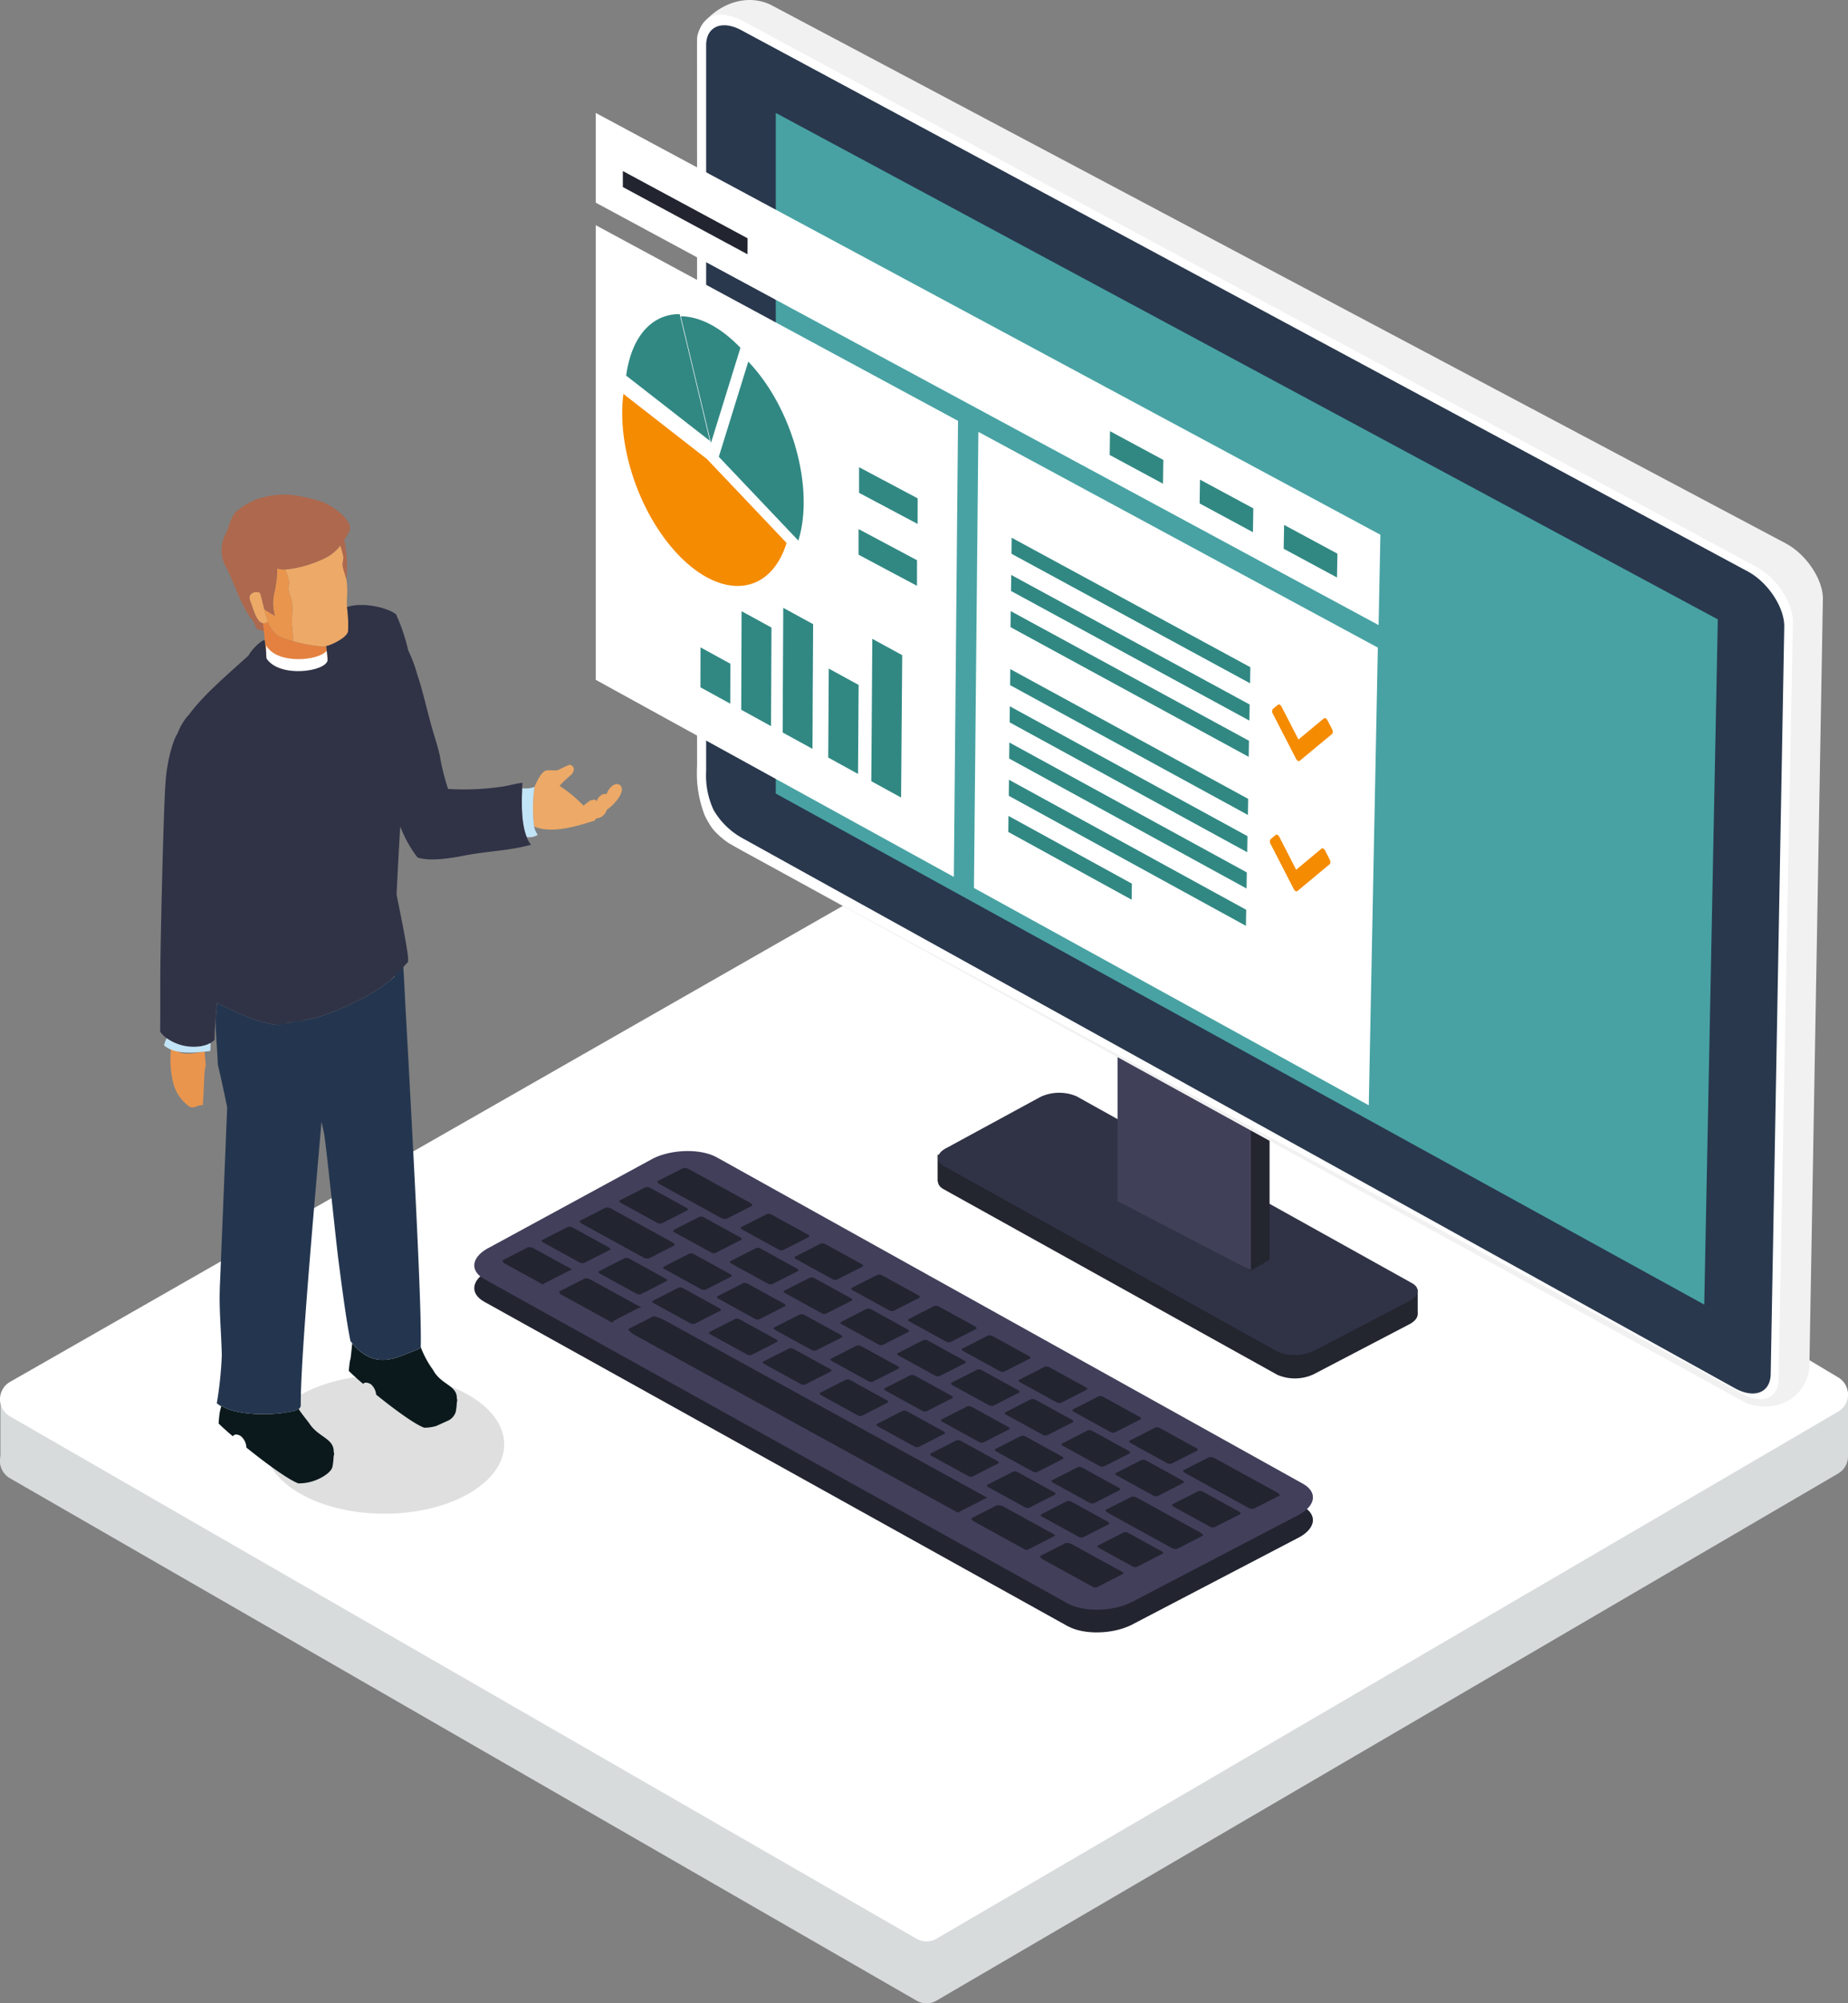<svg xmlns="http://www.w3.org/2000/svg" xmlns:xlink="http://www.w3.org/1999/xlink" width="255.919" height="277.356" viewBox="0 0 255.919 277.356">
  <rect x="0" y="0" width="255.919" height="277.356" fill="#808080" stroke="none"/>
  <defs>
    <clipPath id="clip-path">
      <rect id="長方形_476" data-name="長方形 476" width="33.173" height="19.197" fill="none"/>
    </clipPath>
  </defs>
  <g id="グループ_1001" data-name="グループ 1001" transform="translate(-4660 -10031.028)">
    <g id="グループ_981" data-name="グループ 981" transform="translate(4660 10031.028)">
      <g id="グループ_982" data-name="グループ 982" transform="translate(0 0)">
        <g id="グループ_979" data-name="グループ 979">
          <g id="グループ_983" data-name="グループ 983">
            <rect id="長方形_472" data-name="長方形 472" width="5.739" height="8.788" transform="translate(0.06 194.051)" fill="#d8dbdc"/>
            <rect id="長方形_473" data-name="長方形 473" width="5.739" height="8.788" transform="translate(250.18 192.682)" fill="#d8dbdc"/>
            <path id="パス_3300" data-name="パス 3300" d="M300.913,171.525,176.052,244.5a2.748,2.748,0,0,1-2.839.005L47.657,172.177a2.749,2.749,0,0,1,.05-4.745l128.555-73.46a2.747,2.747,0,0,1,2.851.074L300.976,166.86a2.75,2.75,0,0,1-.063,4.665" transform="translate(-46.321 32.461)" fill="#d8dbdc"/>
            <path id="パス_3301" data-name="パス 3301" d="M300.913,165.162,176.052,238.135a2.748,2.748,0,0,1-2.839.005L47.657,165.814a2.749,2.749,0,0,1,.05-4.745l128.555-73.46a2.747,2.747,0,0,1,2.851.074L300.976,160.5a2.75,2.75,0,0,1-.063,4.665" transform="translate(-46.321 30.255)" fill="#fff"/>
            <path id="パス_3302" data-name="パス 3302" d="M189.789,150.568l-46.221-25.7c-1.236-.681-1.018-1.829.485-2.552l12.926-7.026a6.154,6.154,0,0,1,4.979-.074L208.4,141.077c1.235.681,1.017,1.829-.486,2.552l-13.145,6.865a6.159,6.159,0,0,1-4.979.074" transform="translate(-12.876 39.785)" fill="#23252f"/>
            <rect id="長方形_474" data-name="長方形 474" width="5.658" height="3.69" transform="translate(129.845 159.874)" fill="#23252f"/>
            <rect id="長方形_475" data-name="長方形 475" width="2.454" height="3.352" transform="translate(193.873 178.558)" fill="#23252f"/>
            <path id="パス_3303" data-name="パス 3303" d="M189.792,148.177l-46.221-25.7c-1.236-.681-1.018-1.829.485-2.552l12.926-7.026a6.154,6.154,0,0,1,4.979-.074L208.4,138.686c1.235.681,1.017,1.829-.486,2.552L194.771,148.1a6.159,6.159,0,0,1-4.979.074" transform="translate(-12.875 38.956)" fill="#303346"/>
            <path id="パス_3304" data-name="パス 3304" d="M181.625,104.422l-18.472-9.594v37.105l15.8,11.161,2.669-1.566Z" transform="translate(-5.807 32.884)" fill="#23252f"/>
            <path id="パス_3305" data-name="パス 3305" d="M179.707,105.518l-18.472-9.594v37.105l18.472,9.594Z" transform="translate(-6.472 33.264)" fill="#414059"/>
            <path id="パス_3306" data-name="パス 3306" d="M122.432,116.767,263.2,194.211a7.085,7.085,0,0,0,5.511-.078,5.91,5.91,0,0,0,3.325-4.8L273.909,82.87c0-2.657-2.281-6.079-5.071-7.6L128.273.7c-4.957-2.436-10.279,2.063-10.279,4.722V106.033a16.523,16.523,0,0,0,1.036,6.813,9.459,9.459,0,0,0,3.4,3.92" transform="translate(-21.467 0)" fill="#f1f1f1"/>
            <path id="パス_3307" data-name="パス 3307" d="M124.667,117.475l138.14,74.991c2.726,1.511,4.957.591,4.957-2.042l1.984-104.876c0-2.634-2.23-6.025-4.957-7.537L124.214,2.321c-4.6-2.272-6.219.65-6.219,3.285l.051,102.041a14.578,14.578,0,0,0,1.7,5.953c.9,1.681,3.555,3.119,4.918,3.875" transform="translate(-21.466 0.521)" fill="#fff"/>
            <path id="パス_3308" data-name="パス 3308" d="M123.889,115.106,261.4,191.3c2.726,1.511,4.957.593,4.957-2.042l1.877-103.454c0-2.633-2.23-6.024-4.957-7.535L123.889,3.326c-2.727-1.511-4.957-.591-4.957,2.042v100.5a11.286,11.286,0,0,0,1.03,5.374,10.438,10.438,0,0,0,3.927,3.865" transform="translate(-21.141 0.901)" fill="#29384d"/>
            <path id="パス_3309" data-name="パス 3309" d="M126.089,105.839l128.582,70.754,1.877-94.867L126.089,11.61Z" transform="translate(-18.659 4.026)" fill="#48a2a3"/>
            <path id="パス_3310" data-name="パス 3310" d="M177.293,183.313l-80.807-44.92c-2.16-1.191-1.778-3.2.85-4.462l22.6-12.284c2.628-1.263,6.544-1.321,8.706-.131l81.188,45.2c2.16,1.191,1.779,3.2-.848,4.462l-22.979,12c-2.628,1.262-6.545,1.321-8.706.129" transform="translate(-29.41 41.842)" fill="#222430"/>
            <path id="パス_3311" data-name="パス 3311" d="M177.293,180.98,96.487,136.06c-2.16-1.191-1.778-3.2.85-4.462l22.6-12.284c2.628-1.263,6.544-1.321,8.706-.131l81.188,45.2c2.16,1.191,1.779,3.2-.848,4.462l-22.979,12c-2.628,1.262-6.545,1.321-8.706.129" transform="translate(-29.41 41.033)" fill="#423f5b"/>
            <path id="パス_3312" data-name="パス 3312" d="M115.884,127.052a.8.8,0,0,1-.645-.071l-5.036-2.768c-.207-.114-.26-.271-.113-.345l3.535-1.8a.807.807,0,0,1,.645.074l5.034,2.768c.209.114.26.268.113.343Z" transform="translate(-24.236 42.315)" fill="#222430"/>
            <path id="パス_3313" data-name="パス 3313" d="M121.414,130.092a.8.8,0,0,1-.645-.071l-5.034-2.768c-.21-.116-.26-.269-.113-.345l3.534-1.8a.8.8,0,0,1,.645.073l5.034,2.768c.21.114.26.268.113.343Z" transform="translate(-22.318 43.369)" fill="#222430"/>
            <path id="パス_3314" data-name="パス 3314" d="M120.386,133.871a.8.8,0,0,1-.642-.071l-5.034-2.768c-.211-.116-.26-.269-.114-.343l3.535-1.8a.79.79,0,0,1,.645.071l5.034,2.768c.209.115.259.268.11.343Z" transform="translate(-22.674 44.679)" fill="#222430"/>
            <path id="パス_3315" data-name="パス 3315" d="M127.253,133.3a.8.8,0,0,1-.646-.073l-5.036-2.768c-.21-.114-.259-.269-.112-.343l3.535-1.8a.8.8,0,0,1,.642.073l5.036,2.768c.209.114.261.269.114.345Z" transform="translate(-20.294 44.481)" fill="#222430"/>
            <path id="パス_3316" data-name="パス 3316" d="M125.92,136.912a.806.806,0,0,1-.645-.073l-5.036-2.769c-.21-.114-.26-.268-.114-.343l3.534-1.8a.8.8,0,0,1,.646.073l5.036,2.768c.209.114.261.269.113.345Z" transform="translate(-20.757 45.733)" fill="#222430"/>
            <path id="パス_3317" data-name="パス 3317" d="M132.78,136.338a.8.8,0,0,1-.645-.071L127.1,133.5c-.21-.115-.259-.269-.112-.343l3.534-1.8a.8.8,0,0,1,.644.073l5.034,2.768c.211.116.26.268.113.343Z" transform="translate(-18.377 45.535)" fill="#222430"/>
            <path id="パス_3318" data-name="パス 3318" d="M125.108,140.582a.8.8,0,0,1-.646-.074l-5.034-2.766c-.209-.116-.26-.269-.113-.345l3.534-1.8a.8.8,0,0,1,.646.073l5.034,2.766c.21.116.263.269.114.346Z" transform="translate(-21.038 47.006)" fill="#222430"/>
            <path id="パス_3319" data-name="パス 3319" d="M131.754,140.119a.8.8,0,0,1-.642-.071l-5.036-2.769c-.209-.113-.261-.269-.116-.343l3.535-1.8a.8.8,0,0,1,.646.074l5.036,2.768c.209.114.259.268.11.343Z" transform="translate(-18.733 46.846)" fill="#222430"/>
            <path id="パス_3320" data-name="パス 3320" d="M138.618,139.548a.8.8,0,0,1-.646-.071l-5.033-2.768c-.209-.114-.26-.269-.113-.345l3.534-1.8a.8.8,0,0,1,.645.073l5.034,2.768c.21.116.26.268.113.343Z" transform="translate(-16.352 46.648)" fill="#222430"/>
            <path id="パス_3321" data-name="パス 3321" d="M130.637,143.621a.8.8,0,0,1-.645-.073l-5.033-2.766c-.209-.114-.261-.269-.114-.345l3.535-1.8a.8.8,0,0,1,.646.071l5.033,2.768c.211.116.261.268.113.345Z" transform="translate(-19.12 48.06)" fill="#222430"/>
            <path id="パス_3322" data-name="パス 3322" d="M137.594,143.329a.806.806,0,0,1-.645-.073l-5.036-2.769c-.21-.114-.26-.268-.113-.343l3.534-1.8a.8.8,0,0,1,.645.073l5.036,2.768c.209.114.261.269.113.345Z" transform="translate(-16.708 47.959)" fill="#222430"/>
            <path id="パス_3323" data-name="パス 3323" d="M144.455,142.755a.8.8,0,0,1-.644-.071l-5.036-2.768c-.209-.114-.259-.269-.112-.343l3.534-1.8a.8.8,0,0,1,.644.073l5.036,2.768c.209.114.259.268.112.343Z" transform="translate(-14.328 47.761)" fill="#222430"/>
            <path id="パス_3324" data-name="パス 3324" d="M136.474,146.829a.794.794,0,0,1-.642-.071L130.8,143.99c-.209-.114-.26-.269-.113-.343l3.534-1.8a.8.8,0,0,1,.646.071l5.036,2.769c.209.114.259.267.11.343Z" transform="translate(-17.096 49.173)" fill="#222430"/>
            <path id="パス_3325" data-name="パス 3325" d="M143.122,146.368a.8.8,0,0,1-.644-.073l-5.036-2.768c-.209-.114-.26-.269-.114-.343l3.535-1.8a.8.8,0,0,1,.645.073l5.036,2.768c.209.114.26.269.112.345Z" transform="translate(-14.791 49.013)" fill="#222430"/>
            <path id="パス_3326" data-name="パス 3326" d="M149.985,145.8a.8.8,0,0,1-.646-.071l-5.033-2.766c-.21-.116-.26-.271-.113-.346l3.535-1.8a.8.8,0,0,1,.645.074l5.033,2.766c.209.115.26.268.113.343Z" transform="translate(-12.411 48.815)" fill="#222430"/>
            <path id="パス_3327" data-name="パス 3327" d="M142.312,150.038a.8.8,0,0,1-.645-.073l-5.033-2.766c-.213-.117-.261-.269-.114-.345l3.534-1.8a.8.8,0,0,1,.648.071l5.033,2.766c.209.116.261.269.113.346Z" transform="translate(-15.072 50.285)" fill="#222430"/>
            <path id="パス_3328" data-name="パス 3328" d="M148.961,149.576a.806.806,0,0,1-.645-.073l-5.036-2.769c-.209-.114-.26-.268-.114-.343l3.534-1.8a.8.8,0,0,1,.646.073l5.036,2.768c.209.114.261.269.113.345Z" transform="translate(-12.766 50.125)" fill="#222430"/>
            <path id="パス_3329" data-name="パス 3329" d="M155.518,148.836a.8.8,0,0,1-.646-.073L149.834,146c-.209-.115-.257-.269-.11-.343l3.535-1.8a.8.8,0,0,1,.642.073l5.036,2.768c.211.116.261.269.115.345Z" transform="translate(-10.493 49.869)" fill="#222430"/>
            <path id="パス_3330" data-name="パス 3330" d="M147.842,153.077A.792.792,0,0,1,147.2,153l-5.036-2.768c-.209-.114-.26-.269-.113-.343l3.534-1.8a.8.8,0,0,1,.646.071l5.036,2.768c.21.116.26.268.112.345Z" transform="translate(-13.154 51.339)" fill="#222430"/>
            <path id="パス_3331" data-name="パス 3331" d="M154.491,152.616a.8.8,0,0,1-.645-.074l-5.036-2.766c-.207-.114-.26-.269-.113-.345l3.534-1.8a.8.8,0,0,1,.645.073l5.036,2.768c.21.114.261.269.113.345Z" transform="translate(-10.848 51.179)" fill="#222430"/>
            <path id="パス_3332" data-name="パス 3332" d="M161.353,152.043a.8.8,0,0,1-.646-.073l-5.033-2.766c-.21-.114-.26-.269-.112-.345l3.534-1.8a.8.8,0,0,1,.644.073l5.033,2.766c.21.116.261.269.114.345Z" transform="translate(-8.468 50.981)" fill="#222430"/>
            <path id="パス_3333" data-name="パス 3333" d="M153.679,156.285a.792.792,0,0,1-.644-.073L148,153.446c-.21-.116-.26-.269-.113-.343l3.534-1.8a.8.8,0,0,1,.646.073l5.034,2.766c.209.116.26.268.112.345Z" transform="translate(-11.129 52.452)" fill="#222430"/>
            <path id="パス_3334" data-name="パス 3334" d="M160.327,155.824a.8.8,0,0,1-.645-.074l-5.034-2.766c-.209-.114-.26-.269-.113-.343l3.534-1.8a.8.8,0,0,1,.645.071l5.034,2.768c.209.114.261.269.113.345Z" transform="translate(-8.824 52.292)" fill="#222430"/>
            <path id="パス_3335" data-name="パス 3335" d="M166.883,155.082a.8.8,0,0,1-.646-.073l-5.033-2.766c-.211-.116-.26-.269-.113-.345l3.535-1.8a.8.8,0,0,1,.645.073l5.032,2.766c.21.116.261.269.114.345Z" transform="translate(-6.551 52.035)" fill="#222430"/>
            <path id="パス_3336" data-name="パス 3336" d="M159.212,159.326a.8.8,0,0,1-.646-.074l-5.034-2.766c-.209-.116-.261-.269-.114-.345l3.535-1.8a.8.8,0,0,1,.646.071l5.034,2.768c.21.116.263.269.114.346Z" transform="translate(-9.212 53.506)" fill="#222430"/>
            <path id="パス_3337" data-name="パス 3337" d="M169.9,161.086a1.34,1.34,0,0,1-.906-.217l-8.563-4.707c-.352-.193-.523-.412-.376-.488l3.534-1.8a1.336,1.336,0,0,1,.908.217l8.563,4.706c.357.2.523.413.374.489Z" transform="translate(-6.898 53.35)" fill="#222430"/>
            <path id="パス_3338" data-name="パス 3338" d="M172.72,158.29a.8.8,0,0,1-.646-.073l-5.033-2.765c-.211-.117-.26-.271-.112-.346l3.534-1.8a.8.8,0,0,1,.645.074l5.032,2.765c.21.116.261.269.114.345Z" transform="translate(-4.527 53.148)" fill="#222430"/>
            <path id="パス_3339" data-name="パス 3339" d="M164.634,162.306a.757.757,0,0,1-.618-.058l-4.673-2.57c-.2-.106-.233-.253-.086-.329l3.534-1.8a.759.759,0,0,1,.62.057l4.673,2.57c.194.106.234.253.086.33Z" transform="translate(-7.189 54.618)" fill="#222430"/>
            <path id="パス_3340" data-name="パス 3340" d="M177.758,156.946a1.314,1.314,0,0,1-.9-.211l-8.455-4.648c-.347-.19-.513-.409-.366-.484l3.534-1.8a1.329,1.329,0,0,1,.9.213l8.455,4.648c.351.193.513.408.368.483Z" transform="translate(-4.131 51.937)" fill="#222430"/>
            <path id="パス_3341" data-name="パス 3341" d="M168.308,151.752a.8.8,0,0,1-.646-.073l-5.034-2.768c-.21-.114-.259-.269-.112-.343l3.534-1.8a.8.8,0,0,1,.644.073l5.036,2.768c.209.114.26.269.114.345Z" transform="translate(-6.057 50.88)" fill="#222430"/>
            <path id="パス_3342" data-name="パス 3342" d="M162.472,148.544a.8.8,0,0,1-.646-.073l-5.036-2.768c-.209-.115-.259-.269-.112-.345l3.534-1.8a.8.8,0,0,1,.645.073l5.036,2.768c.209.114.26.269.114.345Z" transform="translate(-8.081 49.767)" fill="#222430"/>
            <path id="パス_3343" data-name="パス 3343" d="M156.941,145.5a.8.8,0,0,1-.646-.073l-5.036-2.768c-.209-.115-.26-.269-.113-.345l3.535-1.8a.8.8,0,0,1,.645.073l5.036,2.768c.209.114.26.269.114.345Z" transform="translate(-9.999 48.713)" fill="#222430"/>
            <path id="パス_3344" data-name="パス 3344" d="M151.1,142.295a.8.8,0,0,1-.645-.073l-5.036-2.766c-.209-.114-.26-.271-.113-.345l3.535-1.8a.8.8,0,0,1,.645.074l5.034,2.766c.209.114.26.269.114.345Z" transform="translate(-12.024 47.6)" fill="#222430"/>
            <path id="パス_3345" data-name="パス 3345" d="M145.574,139.256a.8.8,0,0,1-.646-.073l-5.036-2.768c-.21-.116-.259-.269-.112-.345l3.535-1.8a.8.8,0,0,1,.644.073l5.036,2.768c.207.114.26.269.114.345Z" transform="translate(-13.941 46.546)" fill="#222430"/>
            <path id="パス_3346" data-name="パス 3346" d="M139.734,136.047a.8.8,0,0,1-.644-.071l-5.037-2.768c-.207-.114-.26-.271-.113-.345l3.535-1.8a.807.807,0,0,1,.645.074l5.037,2.768c.209.114.257.268.112.343Z" transform="translate(-15.966 45.434)" fill="#222430"/>
            <path id="パス_3347" data-name="パス 3347" d="M133.9,132.84a.8.8,0,0,1-.646-.073L128.218,130c-.21-.116-.26-.269-.113-.345l3.535-1.8a.8.8,0,0,1,.645.073l5.036,2.768c.209.114.26.269.114.345Z" transform="translate(-17.99 44.321)" fill="#222430"/>
            <path id="パス_3348" data-name="パス 3348" d="M128.367,129.8a.8.8,0,0,1-.644-.071l-5.034-2.768c-.213-.116-.26-.269-.113-.343l3.535-1.8a.8.8,0,0,1,.644.073l5.036,2.768c.209.114.257.268.112.343Z" transform="translate(-19.907 43.267)" fill="#222430"/>
            <path id="パス_3349" data-name="パス 3349" d="M123.483,127.114a1.288,1.288,0,0,1-.889-.2l-8.273-4.548c-.345-.189-.5-.4-.356-.478l3.535-1.8a1.29,1.29,0,0,1,.888.206l8.275,4.548c.341.187.5.4.356.477Z" transform="translate(-22.883 41.631)" fill="#222430"/>
            <path id="パス_3350" data-name="パス 3350" d="M115.5,131.187a1.292,1.292,0,0,1-.886-.206l-8.273-4.547c-.345-.19-.5-.4-.357-.478l3.534-1.8a1.292,1.292,0,0,1,.889.206l8.273,4.547c.342.189.5.4.354.478Z" transform="translate(-25.65 43.044)" fill="#222430"/>
            <path id="パス_3351" data-name="パス 3351" d="M107.9,131.125a.8.8,0,0,1-.644-.073l-5.036-2.768c-.207-.113-.261-.269-.114-.343l3.535-1.8a.8.8,0,0,1,.646.073l5.036,2.768c.207.115.26.268.112.345Z" transform="translate(-27.004 43.727)" fill="#222430"/>
            <path id="パス_3352" data-name="パス 3352" d="M113.741,134.334a.8.8,0,0,1-.645-.073l-5.034-2.768c-.21-.114-.261-.269-.114-.343l3.535-1.8a.8.8,0,0,1,.645.073l5.036,2.768c.209.114.261.268.113.345Z" transform="translate(-24.979 44.84)" fill="#222430"/>
            <path id="パス_3353" data-name="パス 3353" d="M119.272,137.374a.8.8,0,0,1-.648-.074l-5.033-2.766c-.21-.116-.26-.269-.113-.343l3.535-1.8a.8.8,0,0,1,.645.071l5.033,2.768c.211.116.264.269.116.346Z" transform="translate(-23.062 45.894)" fill="#222430"/>
            <path id="パス_3354" data-name="パス 3354" d="M156.9,162.317c-.147.075-.135.3-.642.022L111.791,137.9c-.488-.268-.972-.753-.826-.828l3.459-1.764a5.474,5.474,0,0,1,1.622.621l44.274,24.335c.479.264.183.213.035.288Z" transform="translate(-23.913 46.918)" fill="#222430"/>
            <path id="パス_3355" data-name="パス 3355" d="M161.194,164.719a.585.585,0,0,1-.547.023l-7.076-3.889c-.191-.105-.385-.38-.238-.454l3.457-1.764a1.456,1.456,0,0,1,.847.143l7.077,3.89c.189.1.085.213-.063.288Z" transform="translate(-9.23 55.002)" fill="#222430"/>
            <path id="パス_3356" data-name="パス 3356" d="M154.128,160.834a.5.5,0,0,1-.5.047l-7.079-3.891c-.191-.105-.427-.4-.28-.477l3.457-1.764a1.631,1.631,0,0,1,.889.166l7.079,3.891c.19.1.042.189-.106.264Z" transform="translate(-11.678 53.656)" fill="#222430"/>
            <path id="パス_3357" data-name="パス 3357" d="M103.873,133.176c-.147.075-.248.234-.388.158l-5.23-2.875c-.14-.077-.337-.4-.189-.473l3.457-1.766a1.5,1.5,0,0,1,.8.164l5.23,2.874c.139.077-.075.078-.222.154Z" transform="translate(-28.395 44.457)" fill="#222430"/>
            <path id="パス_3358" data-name="パス 3358" d="M111.359,137.29c-.147.075-.065.334-.255.23l-7.08-3.892c-.191-.105-.261-.357-.113-.432l3.457-1.764a1.081,1.081,0,0,1,.722.121l7.08,3.892c.19.1-.207.005-.354.081Z" transform="translate(-26.378 45.567)" fill="#222430"/>
            <path id="パス_3359" data-name="パス 3359" d="M201.146,137.632l-54.678-30.087q.307-31.575.613-63.149L202.4,74.265q-.626,31.684-1.254,63.367" transform="translate(-11.592 15.395)" fill="#fff"/>
            <path id="パス_3360" data-name="パス 3360" d="M157.169,113.38q-24.8-13.644-49.59-27.287V23.151l50.17,27.09q-.291,31.569-.58,63.138" transform="translate(-25.078 8.028)" fill="#fff"/>
            <path id="パス_3361" data-name="パス 3361" d="M131.249,61.957c2.263-7.282-.827-18.381-6.932-24.783-1.638,5.273-2.454,7.908-4.083,13.178,4.411,4.641,6.614,6.961,11.015,11.605" transform="translate(-20.69 12.891)" fill="#318883"/>
            <path id="パス_3362" data-name="パス 3362" d="M124.585,36.881c-2.778-2.91-5.7-4.349-8.261-4.37,1.677,7.018,2.513,10.526,4.18,17.547,1.628-5.269,2.444-7.9,4.081-13.177" transform="translate(-22.046 11.273)" fill="#318883"/>
            <path id="パス_3363" data-name="パス 3363" d="M130.2,58.11c-3.258-3.434-4.887-5.151-8.151-8.584-4.63-3.613-6.947-5.419-11.582-9.03-.943,7.12,2.129,16.5,7.527,22.2,6.075,6.412,12.809,5.717,15.069-1.564-1.145-1.209-1.717-1.813-2.863-3.021" transform="translate(-24.134 14.042)" fill="#f58b00"/>
            <path id="パス_3364" data-name="パス 3364" d="M122.3,49.84c-1.667-7.021-2.5-10.53-4.18-17.547-3.076-.026-5.644,1.988-6.862,5.951a15.87,15.87,0,0,0-.547,2.567c4.638,3.611,6.956,5.417,11.589,9.029" transform="translate(-23.994 11.198)" fill="#318883"/>
            <path id="パス_3365" data-name="パス 3365" d="M185.527,76.23a.847.847,0,0,0-.1-.392l-.636-1.228c-.133-.259-.354-.377-.493-.263l-3.523,2.928c-.937-1.822-1.407-2.733-2.345-4.553a.641.641,0,0,0-.245-.271.215.215,0,0,0-.249.009l-.7.576a.6.6,0,0,0-.008.675c1.29,2.5,1.934,3.751,3.223,6.252.128.249.36.372.492.263,1.787-1.484,2.683-2.226,4.474-3.712a.368.368,0,0,0,.105-.284" transform="translate(-0.958 25.112)" fill="#f58b00"/>
            <path id="パス_3366" data-name="パス 3366" d="M183.37,75.434,150.327,57.5c.011-.889.015-1.333.024-2.222l33.057,17.928c-.015.892-.023,1.337-.038,2.228" transform="translate(-10.254 19.169)" fill="#318883"/>
            <path id="パス_3367" data-name="パス 3367" d="M183.293,79.272,150.282,61.327c.009-.889.015-1.333.024-2.222l33.024,17.939c-.015.892-.023,1.337-.038,2.228" transform="translate(-10.27 20.496)" fill="#318883"/>
            <path id="パス_3368" data-name="パス 3368" d="M183.214,83,150.233,65.046c.011-.889.015-1.333.024-2.222l32.995,17.95c-.015.892-.023,1.337-.038,2.228" transform="translate(-10.287 21.785)" fill="#318883"/>
            <path id="パス_3369" data-name="パス 3369" d="M122.589,62.833c0,1.195-.007,1.793-.011,2.987,0,.035,0,.054,0,.09-.009,2.544-.013,3.817-.023,6.362v.057c-.007,1.659-.009,2.489-.016,4.147,1.651.906,2.477,1.359,4.127,2.267.008-1.659.011-2.489.019-4.148v-.057c.012-2.545.018-3.819.03-6.365v-.09l.013-2.987-4.137-2.263" transform="translate(-19.891 21.789)" fill="#318883"/>
            <path id="パス_3370" data-name="パス 3370" d="M136.053,65.672c-.008,1.056-.011,1.585-.019,2.641-.007.914-.009,1.372-.016,2.287,0,.572-.005.858-.009,1.43-.005.686-.008,1.028-.012,1.713-.034,4.656-.05,6.983-.084,11.639l4.127,2.267c.036-4.657.055-6.986.092-11.643l.013-1.714c0-.571.007-.858.011-1.43.008-.914.011-1.372.019-2.287.008-1.057.012-1.585.02-2.641l-4.141-2.261" transform="translate(-15.253 22.773)" fill="#318883"/>
            <path id="パス_3371" data-name="パス 3371" d="M131.559,68.732c-.007,1.232-.011,1.848-.019,3.079,0,.839-.007,1.259-.012,2.1-.017,2.855-.026,4.283-.043,7.138l4.127,2.265c.019-2.855.03-4.283.048-7.139l.013-2.1c.007-.883.009-1.325.015-2.209l.007-.871-4.136-2.263" transform="translate(-16.788 23.834)" fill="#318883"/>
            <path id="パス_3372" data-name="パス 3372" d="M126.881,62.487c-.023,4.817-.035,7.225-.058,12.043,0,.16,0,.24,0,.4,0,.286,0,.427,0,.711,0,.91-.007,1.366-.011,2.276,0,.733-.005,1.1-.009,1.83l4.127,2.265c0-.731.007-1.1.011-1.83.005-.91.008-1.366.012-2.276,0-.284,0-.427,0-.711,0-.16,0-.241,0-.4.027-4.817.04-7.227.067-12.046-1.657-.9-2.485-1.356-4.14-2.261" transform="translate(-18.414 21.668)" fill="#318883"/>
            <path id="パス_3373" data-name="パス 3373" d="M118.354,66.55c0,.485,0,.726,0,1.211V67.8l-.007,2.58V70.4c0,.672,0,1.009,0,1.681l4.127,2.267c0-.673,0-1.009.005-1.682v-.023c0-1.032.005-1.549.009-2.58v-.036c0-.485,0-.727,0-1.212Z" transform="translate(-21.347 23.077)" fill="#318883"/>
            <path id="パス_3374" data-name="パス 3374" d="M142.7,62.251l-8.1-4.315c0-1.419,0-2.128,0-3.546l8.1,4.314c0,1.42-.005,2.128-.009,3.547" transform="translate(-15.705 18.861)" fill="#318883"/>
            <path id="パス_3375" data-name="パス 3375" d="M142.767,55.888l-8.11-4.311c0-1.418,0-2.128,0-3.546l8.114,4.31c0,1.42,0,2.128-.008,3.547" transform="translate(-15.688 16.655)" fill="#318883"/>
            <path id="パス_3376" data-name="パス 3376" d="M183.118,88.977,150.187,71.005c.009-.889.014-1.333.023-2.222l32.946,17.966c-.015.892-.023,1.337-.038,2.228" transform="translate(-10.303 23.852)" fill="#318883"/>
            <path id="パス_3377" data-name="パス 3377" d="M183.041,92.814l-32.9-17.982c.009-.889.015-1.333.024-2.222l32.914,17.977c-.015.892-.023,1.337-.038,2.228" transform="translate(-10.319 25.179)" fill="#318883"/>
            <path id="パス_3378" data-name="パス 3378" d="M182.963,96.544c-13.147-7.2-19.722-10.8-32.871-17.992.009-.89.015-1.335.024-2.224L183,94.317c-.015.892-.023,1.337-.038,2.228" transform="translate(-10.336 26.469)" fill="#318883"/>
            <path id="パス_3379" data-name="パス 3379" d="M185.269,89.626a.847.847,0,0,0-.1-.392L184.539,88c-.133-.259-.353-.377-.492-.263l-3.512,2.924c-.933-1.822-1.4-2.734-2.337-4.556a.63.63,0,0,0-.244-.271.216.216,0,0,0-.248.008l-.7.576A.6.6,0,0,0,177,87.1c1.286,2.5,1.929,3.752,3.212,6.254.128.249.358.372.49.263,1.782-1.481,2.673-2.224,4.459-3.706a.368.368,0,0,0,.105-.284" transform="translate(-1.038 29.754)" fill="#f58b00"/>
            <path id="パス_3380" data-name="パス 3380" d="M182.89,100.385l-32.838-18c.009-.889.013-1.333.024-2.224l32.852,18c-.015.892-.023,1.337-.038,2.228" transform="translate(-10.35 27.797)" fill="#318883"/>
            <path id="パス_3381" data-name="パス 3381" d="M167.082,95.478,150,86.1c.009-.889.013-1.333.023-2.222l17.087,9.375c-.012.89-.019,1.335-.031,2.225" transform="translate(-10.366 29.086)" fill="#318883"/>
            <path id="パス_3382" data-name="パス 3382" d="M107.579,11.61l108.662,58.4c-.1,5-.148,7.5-.248,12.508L107.579,24.033Z" transform="translate(-25.078 4.025)" fill="#fff"/>
            <path id="パス_3383" data-name="パス 3383" d="M185.7,61.243l-7.382-3.981c.023-1.318.035-1.978.059-3.3l7.384,3.98c-.024,1.32-.036,1.98-.062,3.3" transform="translate(-0.548 18.713)" fill="#318883"/>
            <path id="パス_3384" data-name="パス 3384" d="M177.056,56.584,169.674,52.6c.02-1.318.031-1.977.051-3.294l7.386,3.98c-.022,1.318-.032,1.977-.055,3.3" transform="translate(-3.545 17.099)" fill="#318883"/>
            <path id="パス_3385" data-name="パス 3385" d="M167.808,51.6c-2.952-1.593-4.43-2.389-7.382-3.981.018-1.317.026-1.976.043-3.292l7.387,3.98c-.02,1.317-.03,1.976-.048,3.293" transform="translate(-6.752 15.371)" fill="#318883"/>
            <path id="パス_3386" data-name="パス 3386" d="M127.634,29.112,110.366,19.8c0-.886,0-1.329,0-2.215l17.275,9.31c0,.886-.005,1.329-.009,2.217" transform="translate(-24.112 6.097)" fill="#222430"/>
            <g id="グループ_1000" data-name="グループ 1000" transform="translate(22.183 68.479)">
              <g id="グループ_977" data-name="グループ 977" transform="translate(14.467 121.895)" opacity="0.14">
                <g id="グループ_976" data-name="グループ 976">
                  <g id="グループ_975" data-name="グループ 975" clip-path="url(#clip-path)">
                    <path id="パス_3387" data-name="パス 3387" d="M73.534,150.954c0,5.3,7.426,9.6,16.587,9.6s16.586-4.3,16.586-9.6-7.426-9.6-16.586-9.6-16.587,4.3-16.587,9.6" transform="translate(-73.534 -141.356)" fill="#161413"/>
                  </g>
                </g>
              </g>
              <path id="パス_3388" data-name="パス 3388" d="M113.255,81.511a1.309,1.309,0,0,0-.172-.145c-.659-.374-1.554.574-1.744,1.318-.486-.187-1.263.362-1.349.972a.536.536,0,0,0-.777-.066l-.074-.1c-.331.267-.673.535-1.017.777a18.944,18.944,0,0,0-3.3-2.725V81.53c.194-.222.4-.444.615-.65.36-.33.73-.663,1.1-.978,0-.016,0-.016.011-.016.338-.5.358-1.006-.187-1.231a.092.092,0,0,0-.048-.024c-.213-.081-1.533.679-1.822.752-.427.062-1.438-.109-1.732.112-.544.277-1.071,1.415-1.41,2.149v.039a19.586,19.586,0,0,0-.055,5.485c2.471,1.044,5.916-.059,8.237-.776l.038.039a1.7,1.7,0,0,0,.308-.381h.011a1.653,1.653,0,0,0,1.468-1.209c.851-.519,2.685-2.489,1.9-3.329" transform="translate(-49.506 -41.214)" fill="#eda967"/>
              <path id="パス_3389" data-name="パス 3389" d="M101.681,86.38a3.026,3.026,0,0,0,.5,1.151,2.266,2.266,0,0,1-1.521.316c-.787-1.9-.712-4.812-.634-6.777a3.513,3.513,0,0,0,1.7-.167c.013,0,.013-.009.013-.009a19.586,19.586,0,0,0-.055,5.485" transform="translate(-49.896 -40.427)" fill="#c2e4f7"/>
              <path id="パス_3390" data-name="パス 3390" d="M97.146,145.723c.048-1.752-1.978-1.872-3.119-3.65a.031.031,0,0,0-.011-.024,2.422,2.422,0,0,1-.158-.269,13.286,13.286,0,0,1-1.712-3.165l-.026.011-.295.28-2.386.941c-2.224.826-4.483.991-6.781-1.749-.093.873-.162,1.736-.261,2.3a.186.186,0,0,0-.026-.023,14.665,14.665,0,0,0-.182,1.533c.185.193.49.492.885.834.306.3.687.619,1.1.967.233-.308.793-.147,1.115.086a2.19,2.19,0,0,1,.684,1.4c2.413,1.958,5.287,4.073,6.644,4.58a5.763,5.763,0,0,0,1.685-.24l1.7-.768a2.042,2.042,0,0,0,.99-1.169,8.37,8.37,0,0,0,.154-1.35.708.708,0,0,0,0-.528" transform="translate(-56.065 -20.59)" fill="#0b191c"/>
              <path id="パス_3391" data-name="パス 3391" d="M84.763,77.277c.02.191.042.389.05.58a20.654,20.654,0,0,0-2.632-6.436,1.654,1.654,0,0,1-.047-.2c-.147-.644-.241-1.473-.427-2.167a3.193,3.193,0,0,0,.357.221,2.242,2.242,0,0,0,.178-1.286,8.867,8.867,0,0,1,1.033,2.129,32.473,32.473,0,0,1,1.488,7.159" transform="translate(-56.233 -44.903)" fill="#c2e4f7"/>
              <path id="パス_3392" data-name="パス 3392" d="M80.065,68.178a.176.176,0,0,1-.011-.079l.039-.009a1.862,1.862,0,0,1,1.309.345c.3.167.591.4.878.591.186.692.28,1.523.427,2.166-.022,0-.036.008-.061.008a1.817,1.817,0,0,0-.544.206,19.664,19.664,0,0,0-1.452-2.415c-.193-.292-.389-.562-.586-.812" transform="translate(-56.806 -44.874)" fill="#2d140e"/>
              <path id="パス_3393" data-name="パス 3393" d="M81.707,71.894a8.393,8.393,0,0,1-2.271-1.716c.015-.077.039-.151.055-.213.19-.663.418-1.306.629-1.868l.065-.034a.458.458,0,0,1,.094.116c.2.252.392.52.585.812a19.6,19.6,0,0,1,1.453,2.415,2.423,2.423,0,0,0-.61.488" transform="translate(-57.02 -44.877)" fill="#3f1c0f"/>
              <path id="パス_3394" data-name="パス 3394" d="M81.028,70.071a17.689,17.689,0,0,1-4.331-.76c.123-1.085-.2-1.883-.119-3.32a7,7,0,0,0-.048-2.358c-.388-1.273-.613-1.277-.3-2.386a13.946,13.946,0,0,0-.576-1.844,16,16,0,0,0,5.18-1.429,6.067,6.067,0,0,0,2.461-1.906c.292.972.44,1.7.44,1.7-.292,1.325-.054,1.341.364,2.906.011.05.022.1.034.148a12.815,12.815,0,0,1,.055,2.72c-.009.391,0,.738.015,1.064A17.335,17.335,0,0,1,84.36,67.8c.043.362-.267.733-.7,1.073a7.823,7.823,0,0,1-1.966,1.036,2.228,2.228,0,0,1-.376.1,1.091,1.091,0,0,1-.29.059" transform="translate(-58.332 -49.036)" fill="#eda967"/>
              <path id="パス_3395" data-name="パス 3395" d="M75.663,58.532a3.632,3.632,0,0,0,.738.051,14.247,14.247,0,0,1,.576,1.845c-.315,1.108-.089,1.114.3,2.385a7,7,0,0,1,.05,2.358c-.081,1.437.24,2.234.119,3.321a13.073,13.073,0,0,1-2.031-.706,4.471,4.471,0,0,1-1.46-1.973A.083.083,0,0,0,74,65.786a13.7,13.7,0,0,1-.5-1.688c.457.31.952.6,1.457.883-.563-2.218-.007-3.033.1-4.108a14,14,0,0,0,.229-2.44,3.621,3.621,0,0,0,.373.1" transform="translate(-59.078 -48.216)" fill="#ea954d"/>
              <path id="パス_3396" data-name="パス 3396" d="M75.463,65.886a12.992,12.992,0,0,0,2.028.706,17.706,17.706,0,0,0,4.333.76,1.082,1.082,0,0,0,.288-.059l.036.077c.039.439.081.879.132,1.318.013.113.024.211.032.341-.245,1.574-6.644,2.487-8.452-.246-.086-.741-.155-1.48-.241-2.221-.042-.389-.082-.768-.114-1.143-.012-.063-.022-.139-.034-.2-.042-.362-.073-.729-.113-1.09A.918.918,0,0,0,74,63.913a4.472,4.472,0,0,0,1.463,1.973" transform="translate(-59.128 -46.316)" fill="#e48140"/>
              <path id="パス_3397" data-name="パス 3397" d="M74.032,63.259a13.532,13.532,0,0,0,.5,1.688.09.09,0,0,1-.05.028.918.918,0,0,1-.642.213c-.937-.112-1.37-2.162-1.764-3.059-.5-1.141.885-1.522,1.376-1.123.166.493.36,1.386.579,2.253" transform="translate(-59.61 -47.377)" fill="#eda967"/>
              <path id="パス_3398" data-name="パス 3398" d="M84.74,150.9c.04-1.864-2.1-2.024-3.327-3.867-.206-.319-1.329-1.67-1.522-2.089-.012-.012-.011-.036-.026-.051-.33.322-.366.294-1.173.462-.077.012-.151.027-.238.034-2.819.544-7.489.378-9.267-.885a.427.427,0,0,0-.027.086c-.069.275-.135.525-.178.719-.116.653-.137,1.129-.185,1.652.4.411,1.1,1.041,1.978,1.787.222-.411.82-.245,1.153.011a2.2,2.2,0,0,1,.718,1.545c2.625,2.11,5.756,4.421,7.211,4.964v-.011a6.341,6.341,0,0,0,2.7-.568c1.073-.478,1.916-1.165,2.016-1.762a9.7,9.7,0,0,0,.158-1.452.765.765,0,0,0,.012-.576" transform="translate(-60.709 -18.367)" fill="#0b191c"/>
              <path id="パス_3399" data-name="パス 3399" d="M83.317,51.958a22.676,22.676,0,0,0-4.226-1.032h-.012a11.115,11.115,0,0,0-4.571.405,8.58,8.58,0,0,0-3.195,1.745l-.027-.023c-.97.866-1.017,1.98-1.554,3.137a4.709,4.709,0,0,0-.217,4.28C71.008,63.3,71.534,65.613,73.173,68l.074-.05a6.057,6.057,0,0,1,.673,1.407c.395.259.636.176.955.4l.075-.012c-.042-.362-.073-.729-.113-1.088-.937-.113-1.37-2.163-1.763-3.06-.5-1.139.883-1.521,1.376-1.122.164.493.36,1.386.579,2.252.457.311.951.6,1.457.885-.564-2.218-.008-3.033.1-4.108a13.866,13.866,0,0,0,.229-2.44,3.718,3.718,0,0,0,.373.1,3.633,3.633,0,0,0,.738.051,15.956,15.956,0,0,0,5.178-1.429,6.055,6.055,0,0,0,2.461-1.9c.294.971.442,1.7.442,1.7-.292,1.324-.054,1.341.364,2.905.011.05.02.1.034.149a18.889,18.889,0,0,0-.3-5.52c.233-.356.454-.742.663-1.126.706-1.327-1.758-3.246-3.457-4.034" transform="translate(-60.607 -50.847)" fill="#ae684d"/>
              <path id="パス_3400" data-name="パス 3400" d="M95.138,111.447c-.062-1.119-.125-2.234-.179-3.313-.061-1.231-.135-2.407-.2-3.562-.032-.75-.069-1.465-.113-2.186-.044-.963-.1-1.891-.154-2.808-.053-1.127-.974-.245-1.205,1.253a7.388,7.388,0,0,1-.7.609,22.05,22.05,0,0,1-3.876,2.478c-.392.2-.772.4-1.138.575a31.711,31.711,0,0,1-3.15,1.376,18.766,18.766,0,0,1-3.845,1.044c-.1.026-.2.034-.3.057l.005-.279a13.046,13.046,0,0,1-1.426.533,4.767,4.767,0,0,1-1.317.038.825.825,0,0,1-.152-.015,1.789,1.789,0,0,0,.147.291c-2.12.093-5.747-1.477-8.126-2.681-.248-.132-.481-.249-.707-.366-.079.8-.159,1.6-.213,2.377.013,1.09.075,2.256.172,3.586.038.617.093,1.495.145,2.6.782,3.335,1.289,5.914,1.289,5.914l-1,24.5c-.159,3.391.159,6.07.256,9.782v.012a51.384,51.384,0,0,1-.694,6.665,3.476,3.476,0,0,0,.494.348.391.391,0,0,0,.121.079.358.358,0,0,1,.028-.088c1.776,1.263,6.447,1.429,9.266.885.088-.007.162-.02.24-.032.805-.17.842-.141,1.172-.462.015.013.015.038.027.05a.643.643,0,0,0,.141-.121.6.6,0,0,0,.144-.372c0-.013,0-.038,0-.065v-.013c-.009-.148-.007-.3,0-.461.018-6.1,1.626-24.416,2.869-38.724.106.478.22.983.333,1.549.318,1.545,1.638,14.811,2.036,17.811.774,5.994,1.215,8.939,1.643,11.013.088.1.172.206.244.308,2.3,2.741,4.559,2.576,6.782,1.751l2.387-.941.295-.281.024-.011v-.015c.129-5.461-.893-24.493-1.762-40.688" transform="translate(-60.818 -34.125)" fill="#24364f"/>
              <path id="パス_3401" data-name="パス 3401" d="M113.557,94.336c-.788-1.9-.712-4.812-.634-6.777.005-.265.024-.516.028-.741-.8.057-2.05.432-2.768.519a.5.5,0,0,1-.125.019,36.222,36.222,0,0,1-7.4.307A31.65,31.65,0,0,1,101.506,83c-.378-1.674-.972-3.254-1.351-4.83-.582-2.1-1.061-4.306-1.747-6.3a20.029,20.029,0,0,0-1.267-3.387c-.147-.645-.311-1.259-.5-1.865a23.645,23.645,0,0,0-1.079-2.881,1.133,1.133,0,0,0-.1-.226c-.883-.834-4.494-1.828-6.805-1.026a17.456,17.456,0,0,1,.156,3.189c.043.362-.265.733-.7,1.073a7.823,7.823,0,0,1-1.966,1.036,2.228,2.228,0,0,1-.376.1l.036.078c.039.438.079.879.132,1.318a.512.512,0,0,1,.032.339c-.248,1.574-6.645,2.489-8.454-.246-.085-.741-.155-1.48-.241-2.221-.042-.389-1.62.867-2.234,2.02-.1.082-.2.183-.295.269-2.773,2.52-5.938,5.176-8.028,8.011-.013,0-.013.011-.013.011l-.077.073c-.1.125-.23.257-.334.408a5.935,5.935,0,0,0-.376.568,3.014,3.014,0,0,0-.168.284,7.1,7.1,0,0,0-.432.879c-.055.116-.093.225-.145.347a4.591,4.591,0,0,0-.3.562c-.015.047-.042.086-.054.123a6.218,6.218,0,0,0-.228.6,18.729,18.729,0,0,0-.793,3.228c-.07.362-.116.7-.16,1.064s-.079.737-.1,1.111c-.292,3.613-.679,21.174-.723,25.6-.019,1.96-.009,3.9-.011,5.8,0,1.067,0,2.121-.019,3.158.038.05.086.117.135.18a4.605,4.605,0,0,0,.762.727,6.469,6.469,0,0,0,4.851,1.1c.036-.012.088-.027.125-.038a3.412,3.412,0,0,0,1.049-.377.417.417,0,0,0,.151-.1,1.707,1.707,0,0,0,.471-.365,3.374,3.374,0,0,0,0-.353c.016-.747.059-1.564.127-2.388.053-.776.132-1.577.213-2.377.225.117.458.234.706.365,2.381,1.205,6.008,2.776,8.128,2.681-.063-.105.879-.246,1.321-.312.478-.147,1.623-.287,1.723-.311a18.793,18.793,0,0,0,3.845-1.045,31.667,31.667,0,0,0,3.15-1.376c.366-.175.746-.369,1.138-.574a22.155,22.155,0,0,0,3.876-2.479c.255-.19,2.357-2.338,2.537-2.61.3-.407-1.23-7.585-1.565-9.345.154-3.127.307-6.269.513-9.41a16.907,16.907,0,0,0,2.389,4.3c1.916.617,5.188-.015,6.722-.319,3.624-.649,5.7-.583,9-1.45a3.392,3.392,0,0,1-.6-1.055" transform="translate(-62.792 -46.913)" fill="#303346"/>
              <path id="パス_3402" data-name="パス 3402" d="M68.738,110.3h0c-.054-.649-.1-1.368-.166-2.047-.1.027-.2.057-.311.083-1.44.308-3.275.706-4.28-.855a13.838,13.838,0,0,0,.229,5.089,5.823,5.823,0,0,0,2.222,3.34c.661.451,1.393-.368,1.885-.128.2-2.059.158-4.975.42-5.483" transform="translate(-62.427 -31.209)" fill="#ea954d"/>
              <path id="パス_3403" data-name="パス 3403" d="M69.593,108.5c-2.149.244-4.889.558-6.412-.788.042-.162.093-.315.147-.473a4.478,4.478,0,0,1,.225-.512,6.477,6.477,0,0,0,4.851,1.1,1.26,1.26,0,0,1,.127-.038,3.426,3.426,0,0,0,1.048-.377l.059.089c-.007.323-.015.667-.044,1" transform="translate(-62.657 -31.468)" fill="#c2e4f7"/>
              <path id="パス_3404" data-name="パス 3404" d="M82.064,67.1c-1.029,1.349-6.615,1.942-8.288-.587-.085-.741-.12.919-.035,1.658,1.807,2.735,8.206,1.822,8.454.246-.009-.128-.022-.228-.032-.339-.039-.326-.069-.652-.1-.978" transform="translate(-59.012 -45.479)" fill="#fff"/>
            </g>
          </g>
        </g>
      </g>
    </g>
  </g>
</svg>
